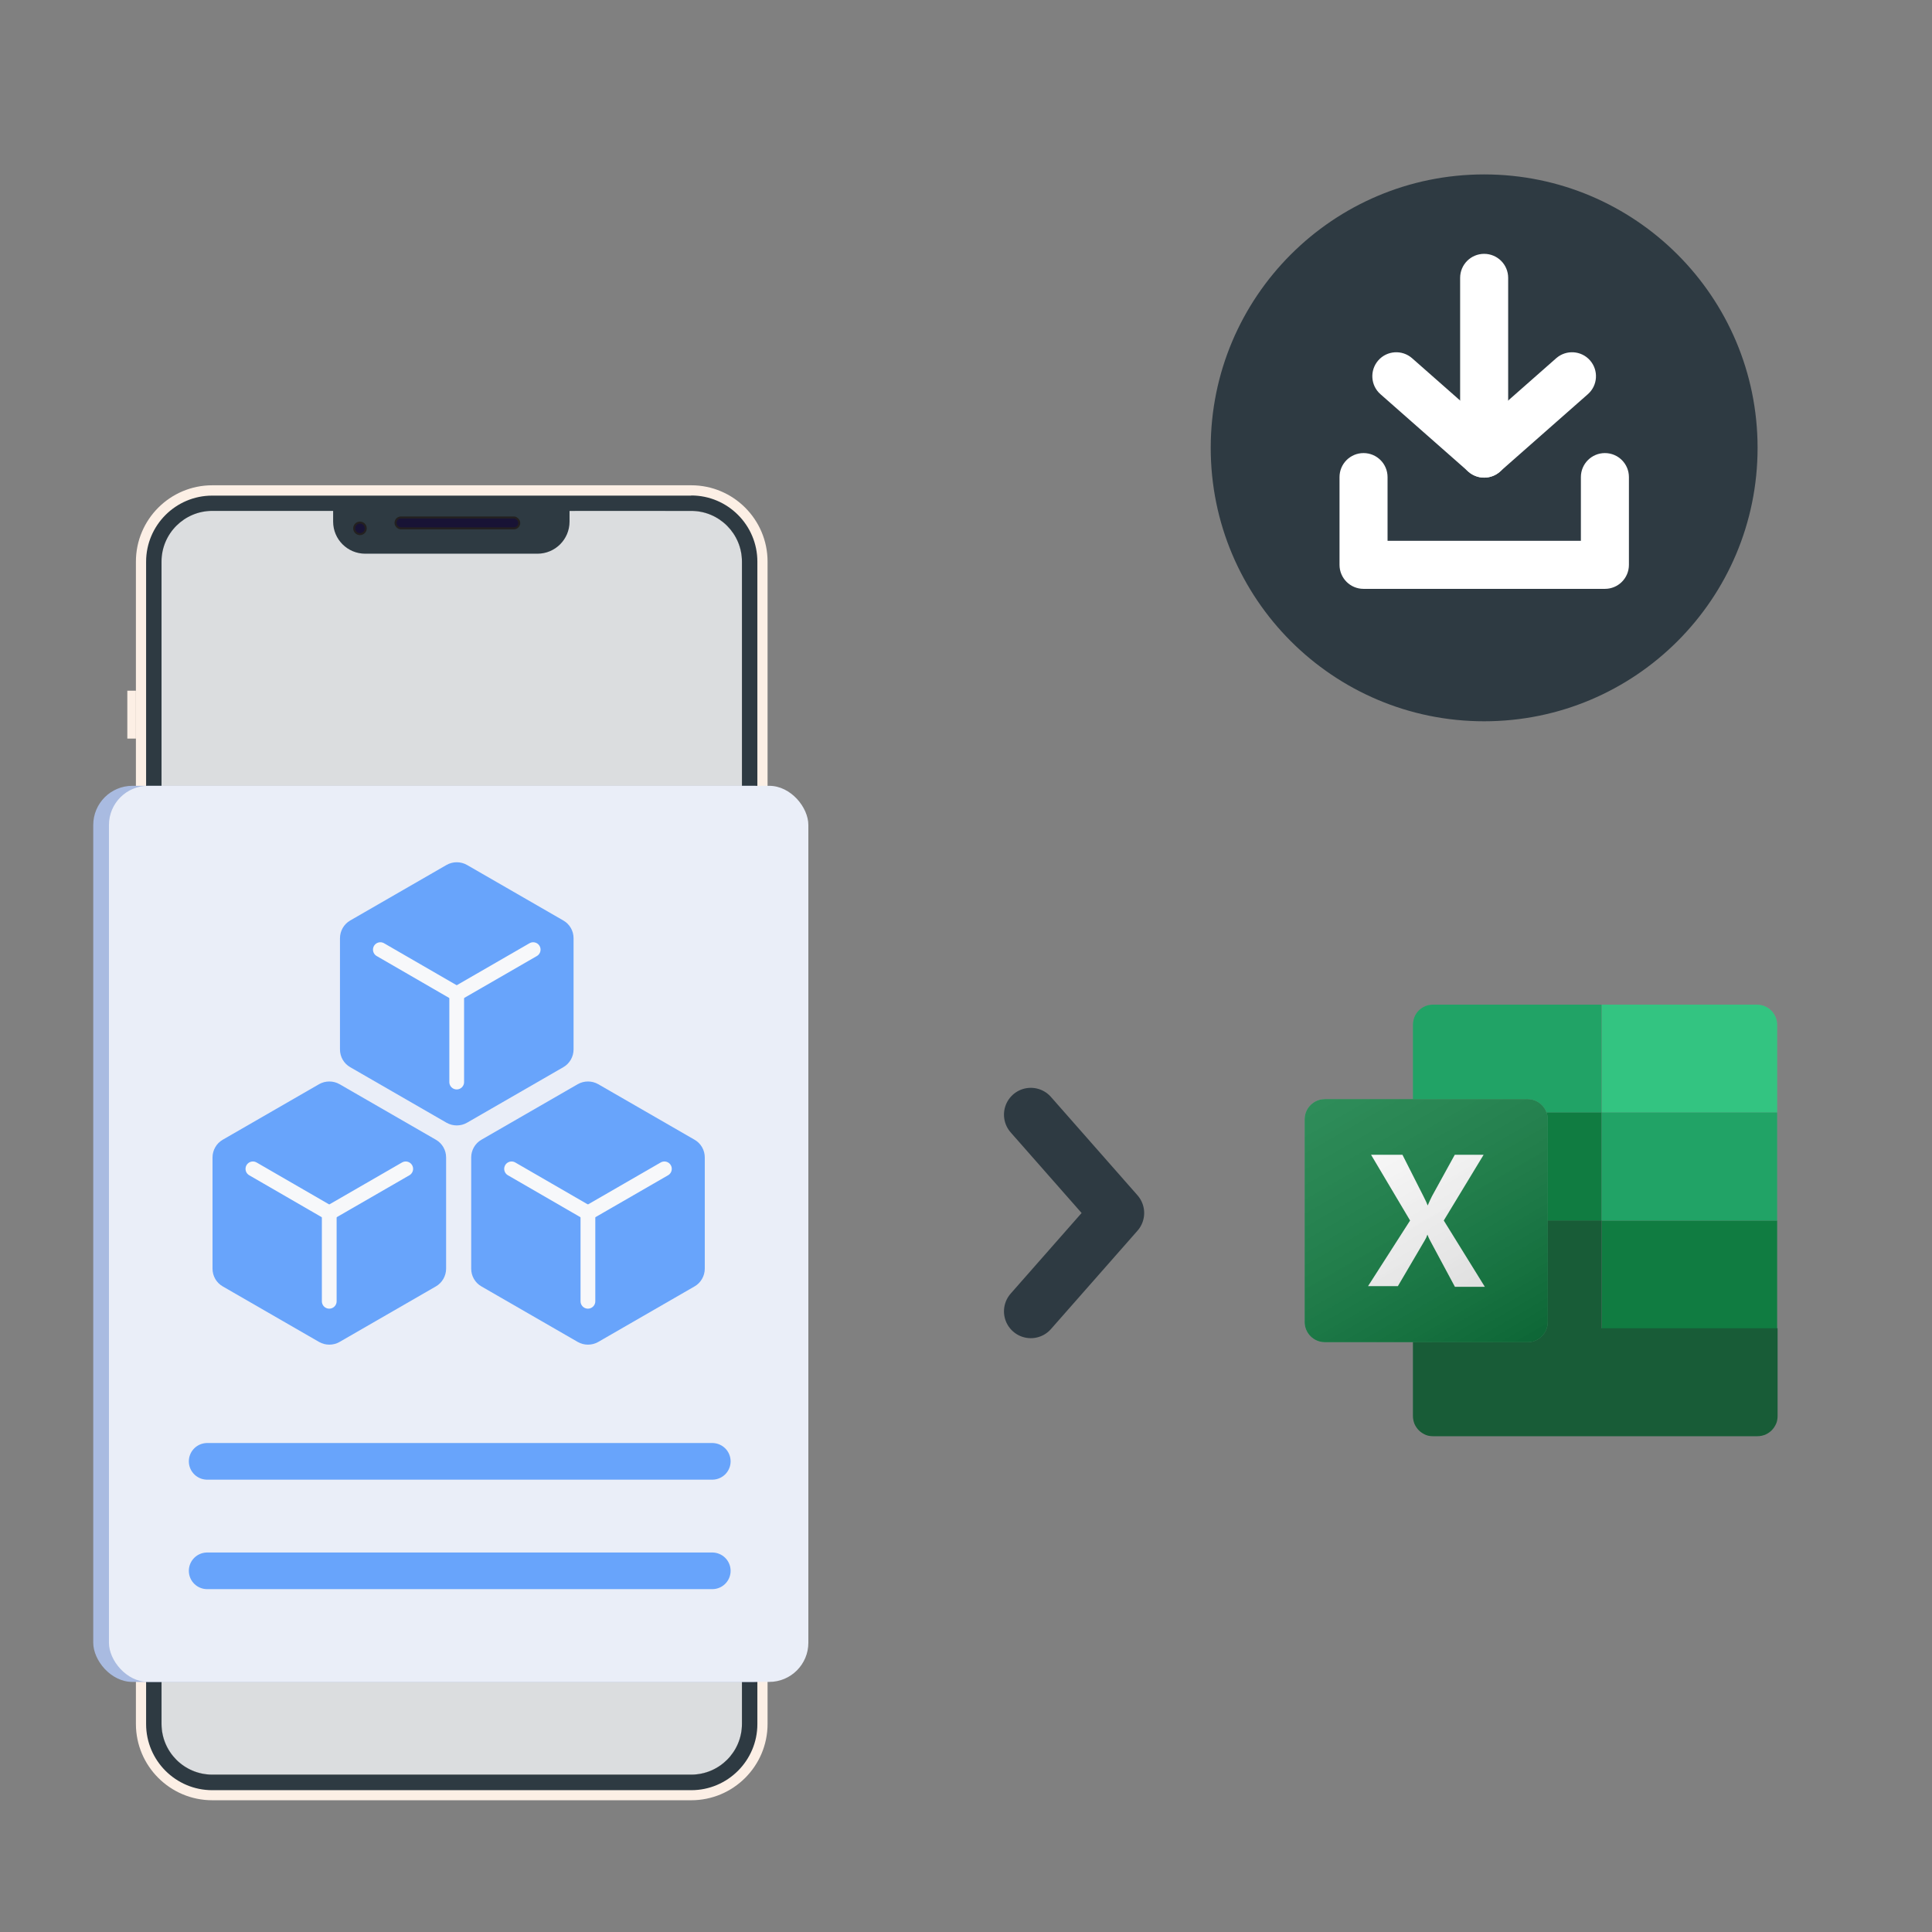 <?xml version="1.0" encoding="UTF-8"?>
<svg xmlns="http://www.w3.org/2000/svg" xmlns:xlink="http://www.w3.org/1999/xlink" viewBox="0 0 144 144">
  <rect x="0" y="0" width="144" height="144" fill="#808080" stroke="none"/>
  <defs>
    <style>
      .cls-1, .cls-2 {
        fill: #dbdddf;
      }

      .cls-3 {
        fill: #181335;
        stroke: #232020;
        stroke-width: .15px;
      }

      .cls-3, .cls-4, .cls-5 {
        stroke-miterlimit: 10;
      }

      .cls-6 {
        opacity: .24;
      }

      .cls-6, .cls-7, .cls-2, .cls-8, .cls-9 {
        mix-blend-mode: multiply;
      }

      .cls-10 {
        fill: #33c481;
      }

      .cls-11 {
        fill: #a9bbe1;
      }

      .cls-12 {
        fill: #21a366;
      }

      .cls-7 {
        opacity: .48;
      }

      .cls-13 {
        fill: #fff;
      }

      .cls-4 {
        stroke: #68a4fb;
        stroke-width: 2.73px;
      }

      .cls-4, .cls-14, .cls-15, .cls-5 {
        fill: none;
      }

      .cls-4, .cls-15, .cls-5 {
        stroke-linecap: round;
      }

      .cls-16 {
        fill: #eaeef8;
      }

      .cls-17 {
        fill: url(#linear-gradient);
      }

      .cls-17, .cls-18 {
        isolation: isolate;
      }

      .cls-17, .cls-19 {
        mix-blend-mode: soft-light;
        opacity: .5;
      }

      .cls-20 {
        fill: #68a4fb;
      }

      .cls-15 {
        stroke: #2e3a42;
        stroke-linejoin: round;
        stroke-width: 4px;
      }

      .cls-21 {
        fill: #107c41;
      }

      .cls-5 {
        stroke: #f7f8fa;
        stroke-width: 1.1px;
      }

      .cls-22 {
        fill: #fcefe5;
      }

      .cls-23 {
        fill: #2e3a42;
      }

      .cls-8 {
        opacity: .2;
      }

      .cls-9 {
        opacity: .12;
      }

      .cls-24 {
        fill: #185c37;
      }
    </style>
    <linearGradient id="linear-gradient" x1="100.39" y1="-6369.68" x2="112.21" y2="-6390.15" gradientTransform="translate(0 -6288.94) scale(1 -1)" gradientUnits="userSpaceOnUse">
      <stop offset="0" stop-color="#fff" stop-opacity=".5"/>
      <stop offset="1" stop-color="#000" stop-opacity=".7"/>
    </linearGradient>
  </defs>
  <g class="cls-18">
    <g id="Layer_2">
      <g>
        <g>
          <path class="cls-22" d="M51.52,36.17H15.82c-3.14,0-5.69,2.55-5.69,5.69v86.63c0,3.14,2.55,5.69,5.69,5.69h35.7c3.14,0,5.69-2.55,5.69-5.69V41.86c0-3.14-2.55-5.69-5.69-5.69ZM55.3,128.49c0,2.09-1.7,3.78-3.78,3.78H15.82c-2.09,0-3.78-1.7-3.78-3.78V41.86c0-2.09,1.7-3.78,3.78-3.78h35.7c2.09,0,3.78,1.7,3.78,3.78v86.63Z"/>
          <g>
            <rect class="cls-22" x="57.21" y="60.89" width=".49" height="11.88"/>
            <g>
              <g>
                <rect class="cls-22" x="9.49" y="51.48" width=".64" height="3.57"/>
                <rect class="cls-22" x="9.49" y="58.74" width=".64" height="6.77"/>
              </g>
              <rect class="cls-22" x="9.49" y="67.86" width=".64" height="6.77"/>
            </g>
          </g>
        </g>
        <g>
          <path class="cls-1" d="M15.82,38.08h35.7c2.09,0,3.78,1.7,3.78,3.78v86.63c0,2.09-1.69,3.78-3.78,3.78H15.82c-2.09,0-3.78-1.69-3.78-3.78V41.86c0-2.09,1.69-3.78,3.78-3.78Z"/>
          <polygon class="cls-2" points="49.62 38.08 12.04 75.67 12.04 68.92 42.87 38.08 49.62 38.08"/>
          <path class="cls-2" d="M39.57,38.08l-27.53,27.53v-23.75c0-2.09,1.7-3.78,3.78-3.78h23.75Z"/>
        </g>
        <g>
          <path class="cls-23" d="M51.52,36.94H15.82c-2.72,0-4.93,2.21-4.93,4.93v86.63c0,2.72,2.21,4.93,4.93,4.93h35.7c2.72,0,4.93-2.21,4.93-4.93V41.86c0-2.72-2.21-4.93-4.93-4.93ZM55.3,128.49c0,2.09-1.7,3.78-3.78,3.78H15.82c-2.09,0-3.78-1.7-3.78-3.78V41.86c0-2.09,1.7-3.78,3.78-3.78h35.7c2.09,0,3.78,1.7,3.78,3.78v86.63Z"/>
          <g>
            <path class="cls-23" d="M24.83,38h17.62v.88c0,1.32-1.07,2.39-2.39,2.39h-12.84c-1.32,0-2.39-1.07-2.39-2.39v-.88h0Z"/>
            <g>
              <circle class="cls-3" cx="26.83" cy="39.38" r=".43"/>
              <rect class="cls-3" x="29.48" y="38.57" width="9.22" height=".81" rx=".4" ry=".4"/>
            </g>
          </g>
        </g>
      </g>
      <g>
        <circle class="cls-23" cx="110.62" cy="33.38" r="20.38"/>
        <path class="cls-13" d="M119.61,43.89h-17.98c-.99,0-1.79-.8-1.79-1.79v-6.54c0-.99.8-1.79,1.79-1.79s1.79.8,1.79,1.79v4.75h14.41v-4.75c0-.99.8-1.79,1.79-1.79s1.79.8,1.79,1.79v6.54c0,.99-.8,1.79-1.79,1.79Z"/>
        <g>
          <path class="cls-13" d="M110.62,35.6c-.99,0-1.79-.8-1.79-1.79v-13.1c0-.99.8-1.79,1.79-1.79s1.79.8,1.79,1.79v13.1c0,.99-.8,1.79-1.79,1.79Z"/>
          <path class="cls-13" d="M110.62,35.6c-.42,0-.84-.15-1.18-.45l-6.55-5.77c-.74-.65-.81-1.78-.16-2.52.65-.74,1.78-.81,2.52-.16l5.37,4.73,5.37-4.73c.74-.65,1.87-.58,2.52.16.65.74.58,1.87-.16,2.52l-6.55,5.77c-.34.3-.76.45-1.18.45Z"/>
        </g>
      </g>
      <polyline class="cls-15" points="76.83 97.74 83.28 90.41 76.83 83.08"/>
      <g>
        <g class="cls-8">
          <rect class="cls-14" x="103.95" y="74.74" width="30" height="34.82"/>
          <g class="cls-8">
            <path class="cls-13" d="M130.96,74.88h-24.15c-.83,0-1.51.67-1.51,1.51v29.18c0,.83.67,1.51,1.51,1.51h24.15c.83,0,1.51-.67,1.51-1.51v-29.18c0-.83-.67-1.51-1.51-1.51Z"/>
          </g>
        </g>
        <g class="cls-9">
          <rect class="cls-14" x="104.65" y="74.38" width="28.66" height="33.48"/>
          <g class="cls-9">
            <path class="cls-13" d="M130.96,74.88h-24.15c-.83,0-1.51.67-1.51,1.51v29.18c0,.83.67,1.51,1.51,1.51h24.15c.83,0,1.51-.67,1.51-1.51v-29.18c0-.83-.67-1.51-1.51-1.51Z"/>
          </g>
        </g>
        <path class="cls-12" d="M119.38,74.88h-12.58c-.2,0-.39.04-.57.11-.18.08-.35.19-.49.33-.14.14-.25.31-.32.49-.07.18-.11.38-.11.58v6.54h14.07v-8.05Z"/>
        <path class="cls-10" d="M130.98,74.88h-11.59v8.05h13.07v-6.54c0-.39-.15-.77-.43-1.06-.28-.28-.65-.44-1.05-.45Z"/>
        <path class="cls-21" d="M132.46,90.97h-13.08v8.05h13.08v-8.05Z"/>
        <path class="cls-24" d="M119.38,99.01v-8.05h-14.07v14.58c0,.2.04.39.11.58.08.18.19.35.33.49.14.14.31.25.49.33.18.08.38.11.58.11h24.16c.2,0,.39-.04.58-.11.18-.08.35-.19.49-.33.14-.14.25-.31.33-.49.08-.18.11-.38.11-.58v-6.54h-13.1Z"/>
        <path class="cls-21" d="M119.38,82.92h-14.08v8.05h14.08v-8.05Z"/>
        <path class="cls-12" d="M132.46,82.92h-13.08v8.05h13.08v-8.05Z"/>
        <g class="cls-7">
          <rect class="cls-14" x="93.66" y="79.99" width="25.44" height="25.17"/>
          <g class="cls-7">
            <path class="cls-13" d="M113.85,81.92h-15.1c-.83,0-1.51.67-1.51,1.51v15.1c0,.83.67,1.51,1.51,1.51h15.1c.83,0,1.51-.67,1.51-1.51v-15.1c0-.83-.67-1.51-1.51-1.51Z"/>
          </g>
        </g>
        <g class="cls-6">
          <rect class="cls-14" x="96.63" y="81.62" width="19.55" height="19.28"/>
          <g class="cls-6">
            <path class="cls-13" d="M113.85,81.92h-15.1c-.83,0-1.51.67-1.51,1.51v15.1c0,.83.67,1.51,1.51,1.51h15.1c.83,0,1.51-.67,1.51-1.51v-15.1c0-.83-.67-1.51-1.51-1.51Z"/>
          </g>
        </g>
        <path class="cls-21" d="M113.85,81.92h-15.1c-.83,0-1.51.67-1.51,1.51v15.1c0,.83.67,1.51,1.51,1.51h15.1c.83,0,1.51-.67,1.51-1.51v-15.1c0-.83-.67-1.51-1.51-1.51Z"/>
        <path class="cls-13" d="M101.96,95.87l3.14-4.9-2.91-4.9h2.34l1.58,3.12c.15.29.25.51.3.66.1-.23.21-.47.32-.69l1.7-3.09h2.15l-2.97,4.9,3.06,4.94h-2.23l-1.84-3.43c-.08-.15-.15-.3-.21-.46-.05.16-.12.31-.21.45l-1.99,3.39h-2.23Z"/>
        <g class="cls-19">
          <path class="cls-17" d="M113.85,81.92h-15.1c-.83,0-1.51.67-1.51,1.51v15.1c0,.83.67,1.51,1.51,1.51h15.1c.83,0,1.51-.67,1.51-1.51v-15.1c0-.83-.67-1.51-1.51-1.51Z"/>
        </g>
      </g>
      <g>
        <rect class="cls-11" x="6.95" y="58.57" width="52.13" height="66.79" rx="2.92" ry="2.92"/>
        <rect class="cls-16" x="8.12" y="58.57" width="52.13" height="66.79" rx="2.92" ry="2.92"/>
        <line class="cls-4" x1="15.44" y1="108.92" x2="53.09" y2="108.92"/>
        <line class="cls-4" x1="15.44" y1="117.08" x2="53.09" y2="117.08"/>
        <g>
          <g>
            <path class="cls-20" d="M15.84,86.27v8.29c0,.55.29,1.05.76,1.32l7.18,4.14c.47.27,1.06.27,1.53,0l7.18-4.14c.47-.27.76-.78.76-1.32v-8.29c0-.55-.29-1.05-.76-1.32l-7.18-4.14c-.47-.27-1.06-.27-1.53,0l-7.18,4.14c-.47.27-.76.78-.76,1.32Z"/>
            <line class="cls-5" x1="24.54" y1="90.41" x2="24.54" y2="96.99"/>
            <line class="cls-5" x1="24.54" y1="90.41" x2="30.24" y2="87.12"/>
            <line class="cls-5" x1="24.54" y1="90.41" x2="18.85" y2="87.12"/>
          </g>
          <g>
            <path class="cls-20" d="M35.12,86.27v8.29c0,.55.29,1.05.76,1.32l7.18,4.14c.47.27,1.06.27,1.53,0l7.18-4.14c.47-.27.76-.78.76-1.32v-8.29c0-.55-.29-1.05-.76-1.32l-7.18-4.14c-.47-.27-1.06-.27-1.53,0l-7.18,4.14c-.47.27-.76.78-.76,1.32Z"/>
            <line class="cls-5" x1="43.82" y1="90.41" x2="43.82" y2="96.99"/>
            <line class="cls-5" x1="43.82" y1="90.41" x2="49.52" y2="87.12"/>
            <line class="cls-5" x1="43.82" y1="90.41" x2="38.13" y2="87.12"/>
          </g>
          <g>
            <path class="cls-20" d="M25.34,69.93v8.29c0,.55.29,1.05.76,1.32l7.18,4.14c.47.27,1.06.27,1.53,0l7.18-4.14c.47-.27.76-.78.76-1.32v-8.29c0-.55-.29-1.05-.76-1.32l-7.18-4.14c-.47-.27-1.06-.27-1.53,0l-7.18,4.14c-.47.27-.76.78-.76,1.32Z"/>
            <line class="cls-5" x1="34.04" y1="74.07" x2="34.04" y2="80.65"/>
            <line class="cls-5" x1="34.04" y1="74.07" x2="39.74" y2="70.78"/>
            <line class="cls-5" x1="34.04" y1="74.07" x2="28.35" y2="70.78"/>
          </g>
        </g>
      </g>
    </g>
  </g>
</svg>